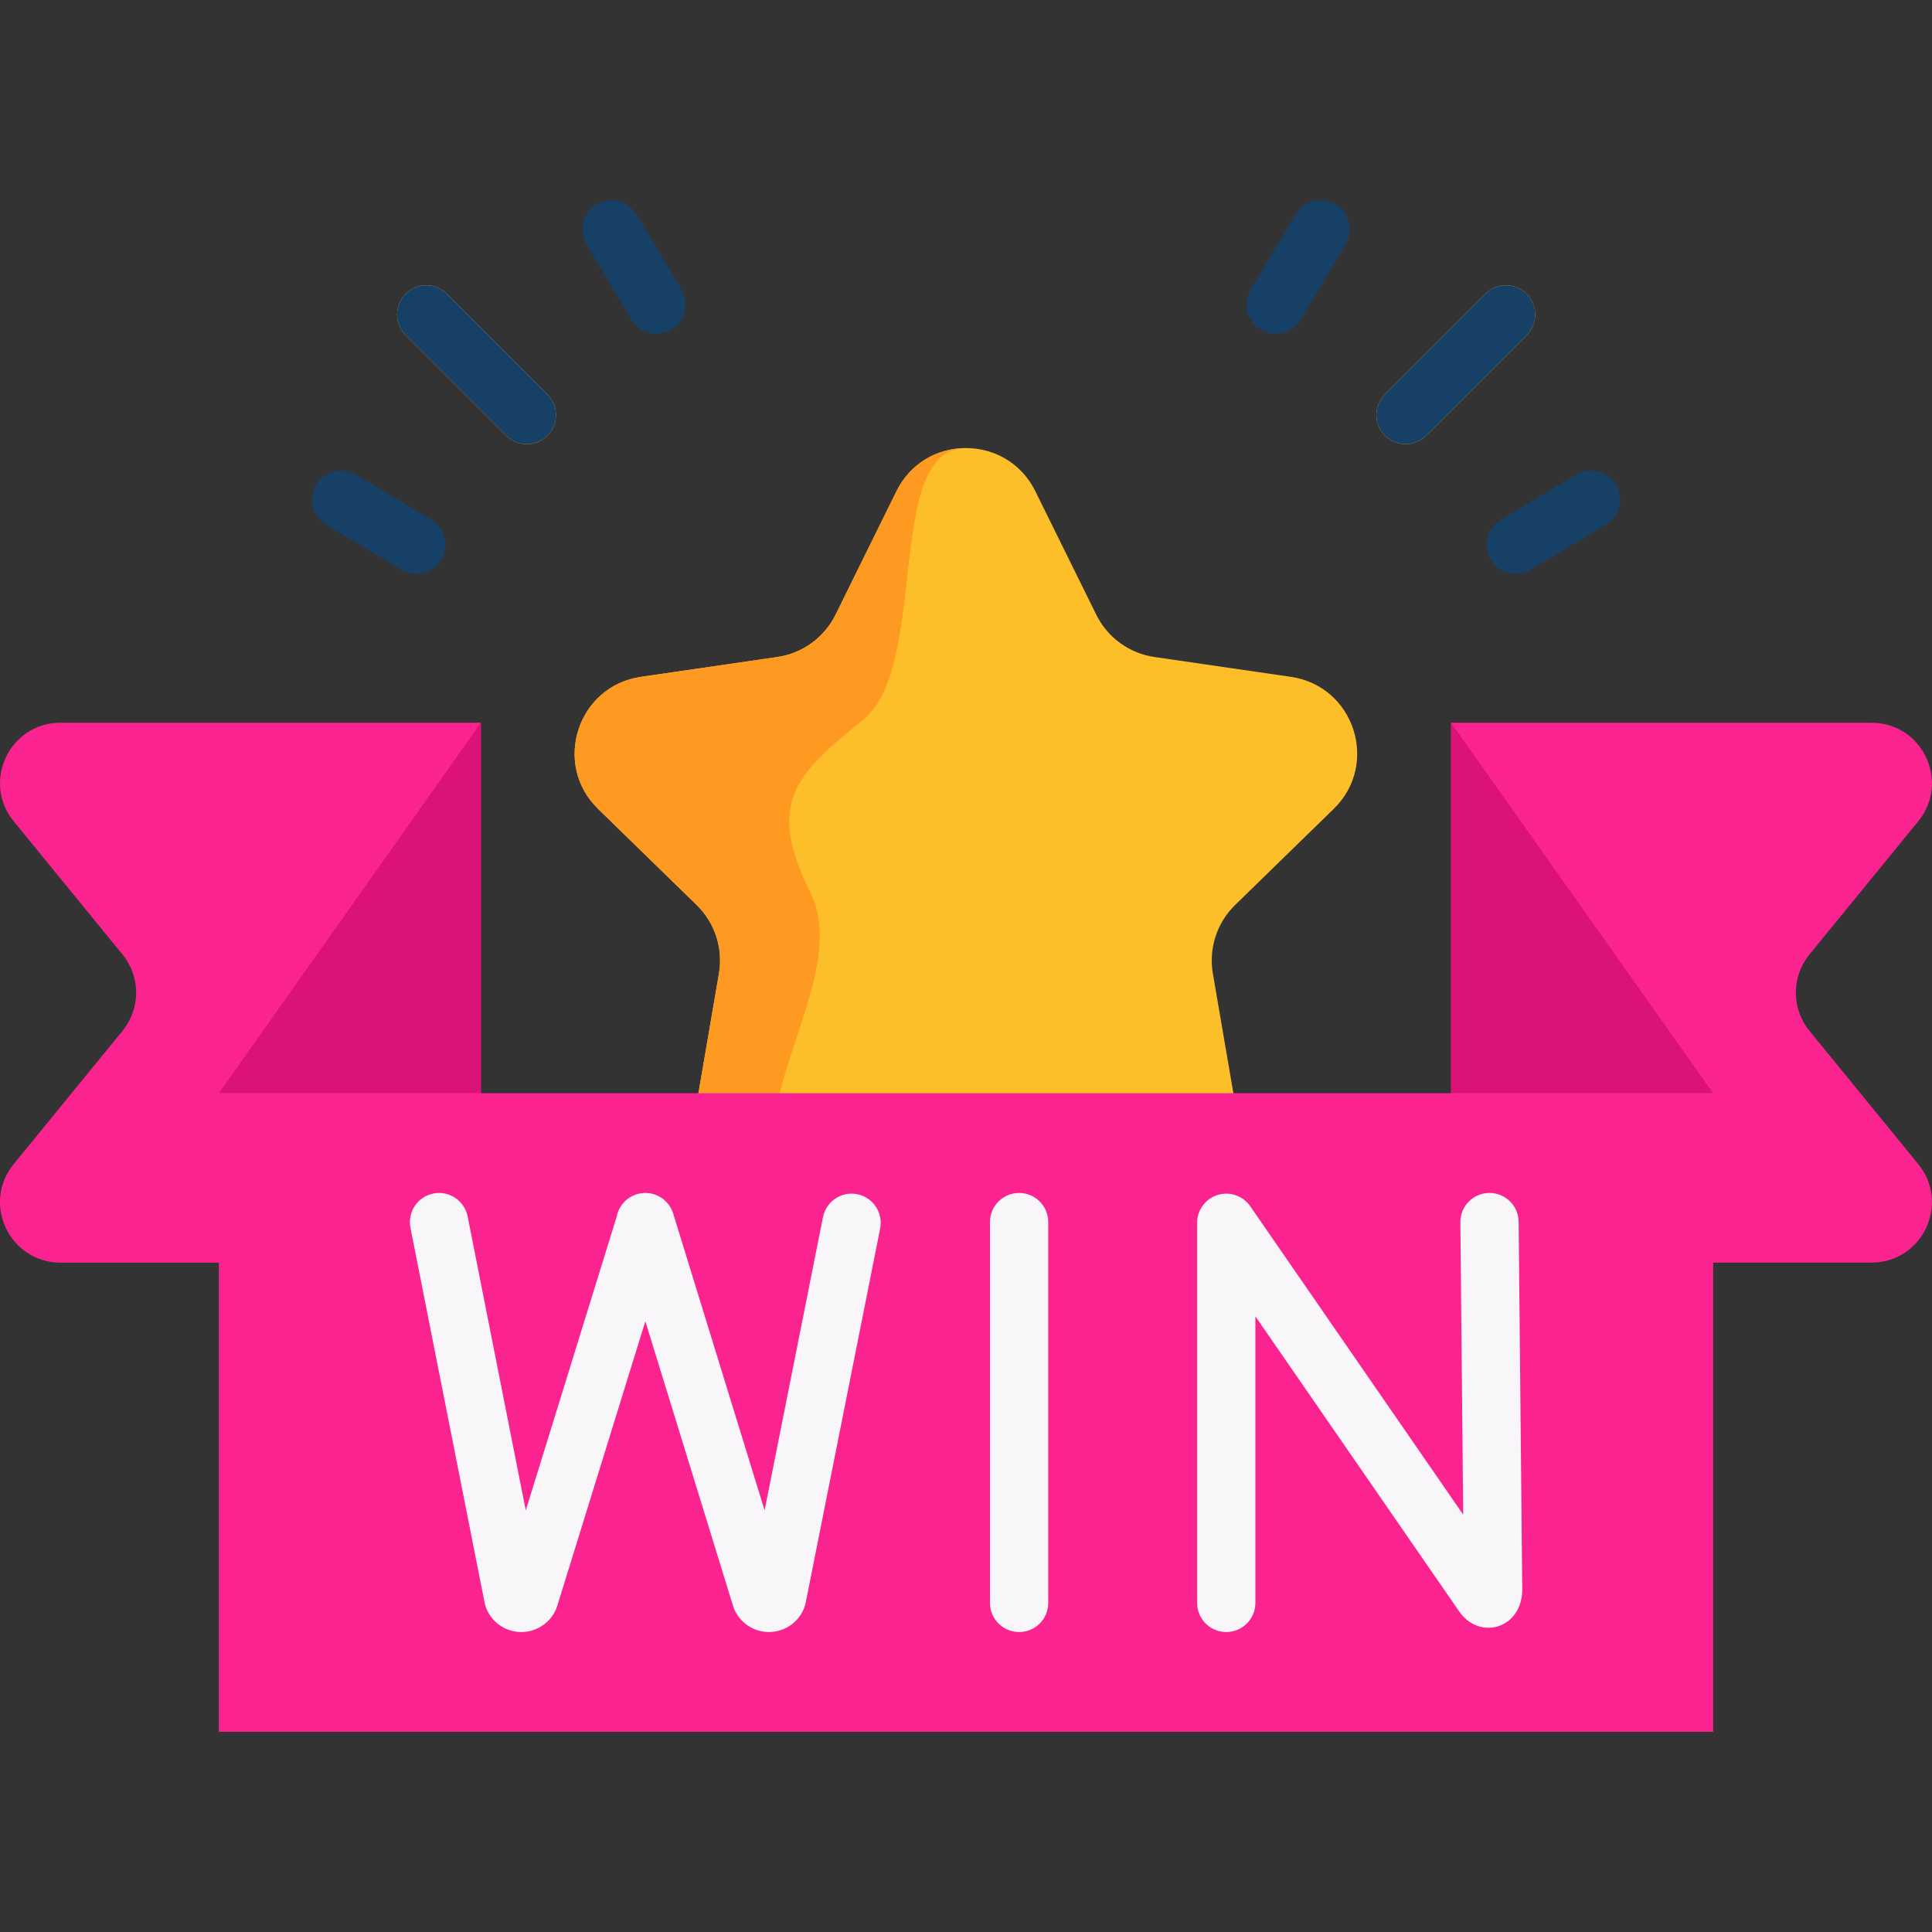 <?xml version="1.0" encoding="UTF-8"?> <svg xmlns="http://www.w3.org/2000/svg" width="58" height="58" viewBox="0 0 58 58" fill="none"><rect x="0" y="0" width="58" height="58" fill="#333333" stroke="none"/><g clip-path="url(#clip0_57_25210)"><path d="M43.562 32.819V21.697H56.182C57.711 21.697 58.554 23.472 57.586 24.656L54.321 28.655C53.776 29.321 53.776 30.28 54.321 30.947L57.586 34.946C58.554 36.13 57.711 37.904 56.182 37.904H43.564" fill="#FA2390"></path><path d="M14.435 37.905H1.816C0.288 37.905 -0.555 36.13 0.412 34.946L3.678 30.947C4.223 30.281 4.223 29.321 3.678 28.655L0.412 24.656C-0.555 23.472 0.288 21.697 1.816 21.697H14.436V32.819" fill="#FA2390"></path><path d="M14.437 21.697L6.57 32.819H14.437" fill="#DB1378"></path><path d="M43.562 21.697L51.429 32.819H43.562" fill="#DB1378"></path><path d="M37.079 27.169C36.531 27.702 36.281 28.472 36.411 29.226L37.109 33.3C37.435 35.199 35.443 36.647 33.737 35.751L30.078 33.826C29.401 33.47 28.593 33.47 27.916 33.826L24.255 35.751C22.55 36.647 20.559 35.199 20.885 33.3L21.583 29.226C21.713 28.472 21.462 27.702 20.915 27.169L17.953 24.282C16.576 22.938 17.336 20.596 19.243 20.319L23.334 19.724C24.09 19.615 24.745 19.14 25.084 18.454L26.913 14.746C27.33 13.902 28.13 13.471 28.939 13.452C28.958 13.451 28.977 13.451 28.997 13.451C29.826 13.451 30.654 13.882 31.081 14.746L32.911 18.454C33.249 19.14 33.904 19.615 34.66 19.724L38.752 20.319C40.658 20.596 41.419 22.938 40.04 24.282L37.079 27.169Z" fill="#FDBF29"></path><path d="M28.939 13.452C26.538 13.553 27.917 20.007 25.891 21.63C23.849 23.265 23.003 24.129 24.343 26.836C25.682 29.545 21.37 34.248 24.255 35.75C22.55 36.647 20.559 35.198 20.885 33.3L21.583 29.226C21.713 28.472 21.462 27.702 20.915 27.169L17.953 24.282C16.576 22.938 17.336 20.596 19.243 20.319L23.334 19.724C24.09 19.615 24.745 19.139 25.084 18.454L26.913 14.746C27.33 13.902 28.13 13.471 28.939 13.452Z" fill="#FE9922"></path><path d="M51.43 51.99H6.57V32.819H51.43V51.99Z" fill="#FA2390"></path><path d="M42.196 13.333C41.972 13.333 41.748 13.247 41.577 13.076C41.235 12.735 41.235 12.18 41.577 11.838L44.594 8.821C44.936 8.479 45.49 8.479 45.832 8.821C46.174 9.163 46.174 9.717 45.832 10.059L42.815 13.076C42.644 13.247 42.42 13.333 42.196 13.333Z" fill="#FDBF29"></path><path d="M42.196 13.333C41.972 13.333 41.748 13.247 41.577 13.076C41.235 12.735 41.235 12.18 41.577 11.838L44.594 8.821C44.936 8.479 45.49 8.479 45.832 8.821C46.174 9.163 46.174 9.717 45.832 10.059L42.815 13.076C42.644 13.247 42.42 13.333 42.196 13.333Z" fill="#174066"></path><path d="M38.297 10.02C38.144 10.02 37.989 9.98 37.848 9.895C37.433 9.647 37.298 9.11 37.546 8.695L38.896 6.437C39.144 6.022 39.681 5.887 40.096 6.135C40.511 6.383 40.646 6.92 40.398 7.335L39.048 9.593C38.885 9.867 38.594 10.02 38.297 10.02Z" fill="#174066"></path><path d="M45.509 17.227C45.211 17.227 44.921 17.074 44.757 16.8C44.509 16.385 44.644 15.848 45.059 15.6L47.318 14.251C47.733 14.003 48.27 14.139 48.518 14.553C48.766 14.969 48.631 15.506 48.216 15.754L45.957 17.103C45.816 17.187 45.662 17.227 45.509 17.227Z" fill="#174066"></path><path d="M15.815 13.333C15.591 13.333 15.367 13.247 15.196 13.076L12.178 10.059C11.836 9.717 11.836 9.163 12.178 8.821C12.52 8.479 13.074 8.479 13.416 8.821L16.434 11.838C16.776 12.18 16.776 12.735 16.434 13.076C16.263 13.247 16.039 13.333 15.815 13.333Z" fill="#FDBF29"></path><path d="M15.815 13.333C15.591 13.333 15.367 13.247 15.196 13.076L12.178 10.059C11.836 9.717 11.836 9.163 12.178 8.821C12.52 8.479 13.074 8.479 13.416 8.821L16.434 11.838C16.776 12.18 16.776 12.735 16.434 13.076C16.263 13.247 16.039 13.333 15.815 13.333Z" fill="#174066"></path><path d="M19.71 10.02C19.413 10.02 19.122 9.867 18.958 9.593L17.608 7.335C17.36 6.92 17.496 6.383 17.911 6.135C18.326 5.887 18.863 6.022 19.111 6.437L20.461 8.695C20.709 9.11 20.573 9.647 20.159 9.895C20.018 9.979 19.863 10.02 19.71 10.02Z" fill="#174066"></path><path d="M12.5 17.227C12.348 17.227 12.193 17.187 12.052 17.103L9.794 15.754C9.379 15.506 9.243 14.969 9.491 14.554C9.739 14.139 10.276 14.003 10.691 14.251L12.95 15.6C13.365 15.848 13.5 16.385 13.252 16.8C13.089 17.075 12.798 17.227 12.5 17.227Z" fill="#174066"></path><path d="M45.591 36.68C45.587 36.2 45.196 35.813 44.717 35.813C44.714 35.813 44.711 35.813 44.708 35.813C44.224 35.818 43.836 36.214 43.841 36.697L43.926 45.47L37.533 36.213C37.315 35.897 36.919 35.761 36.552 35.874C36.187 35.989 35.938 36.327 35.938 36.71V48.12C35.938 48.603 36.329 48.995 36.813 48.995C37.296 48.995 37.688 48.603 37.688 48.12V39.518L43.807 48.379C44.087 48.782 44.544 48.956 44.972 48.823C45.413 48.685 45.699 48.258 45.699 47.726L45.591 36.68Z" fill="#F9F6F9"></path><path d="M30.594 35.813C30.111 35.813 29.719 36.205 29.719 36.689V48.12C29.719 48.603 30.111 48.995 30.594 48.995C31.078 48.995 31.469 48.604 31.469 48.12V36.689C31.469 36.205 31.077 35.813 30.594 35.813Z" fill="#F9F6F9"></path><path d="M25.735 35.851C25.261 35.757 24.8 36.065 24.706 36.539L22.954 45.342L20.209 36.431C20.081 36.017 19.671 35.759 19.242 35.823C18.867 35.88 18.577 36.17 18.511 36.532L15.784 45.343L14.039 36.519C13.945 36.045 13.484 35.736 13.01 35.83C12.536 35.924 12.228 36.385 12.322 36.859L14.549 48.118C14.557 48.16 14.568 48.201 14.583 48.242C14.743 48.693 15.171 48.995 15.65 48.995C15.653 48.995 15.656 48.995 15.658 48.995C16.14 48.992 16.568 48.683 16.724 48.227C16.726 48.219 16.729 48.212 16.731 48.204L19.374 39.666L22.005 48.206C22.008 48.218 22.012 48.23 22.016 48.242C22.177 48.693 22.605 48.995 23.084 48.995C23.087 48.995 23.089 48.995 23.092 48.995C23.574 48.992 24.002 48.683 24.157 48.227C24.17 48.191 24.18 48.154 24.187 48.116L26.423 36.881C26.517 36.407 26.209 35.946 25.735 35.851Z" fill="#F9F6F9"></path></g><defs><clipPath id="clip0_57_25210"><rect width="58" height="58" fill="white"></rect></clipPath></defs></svg> 
